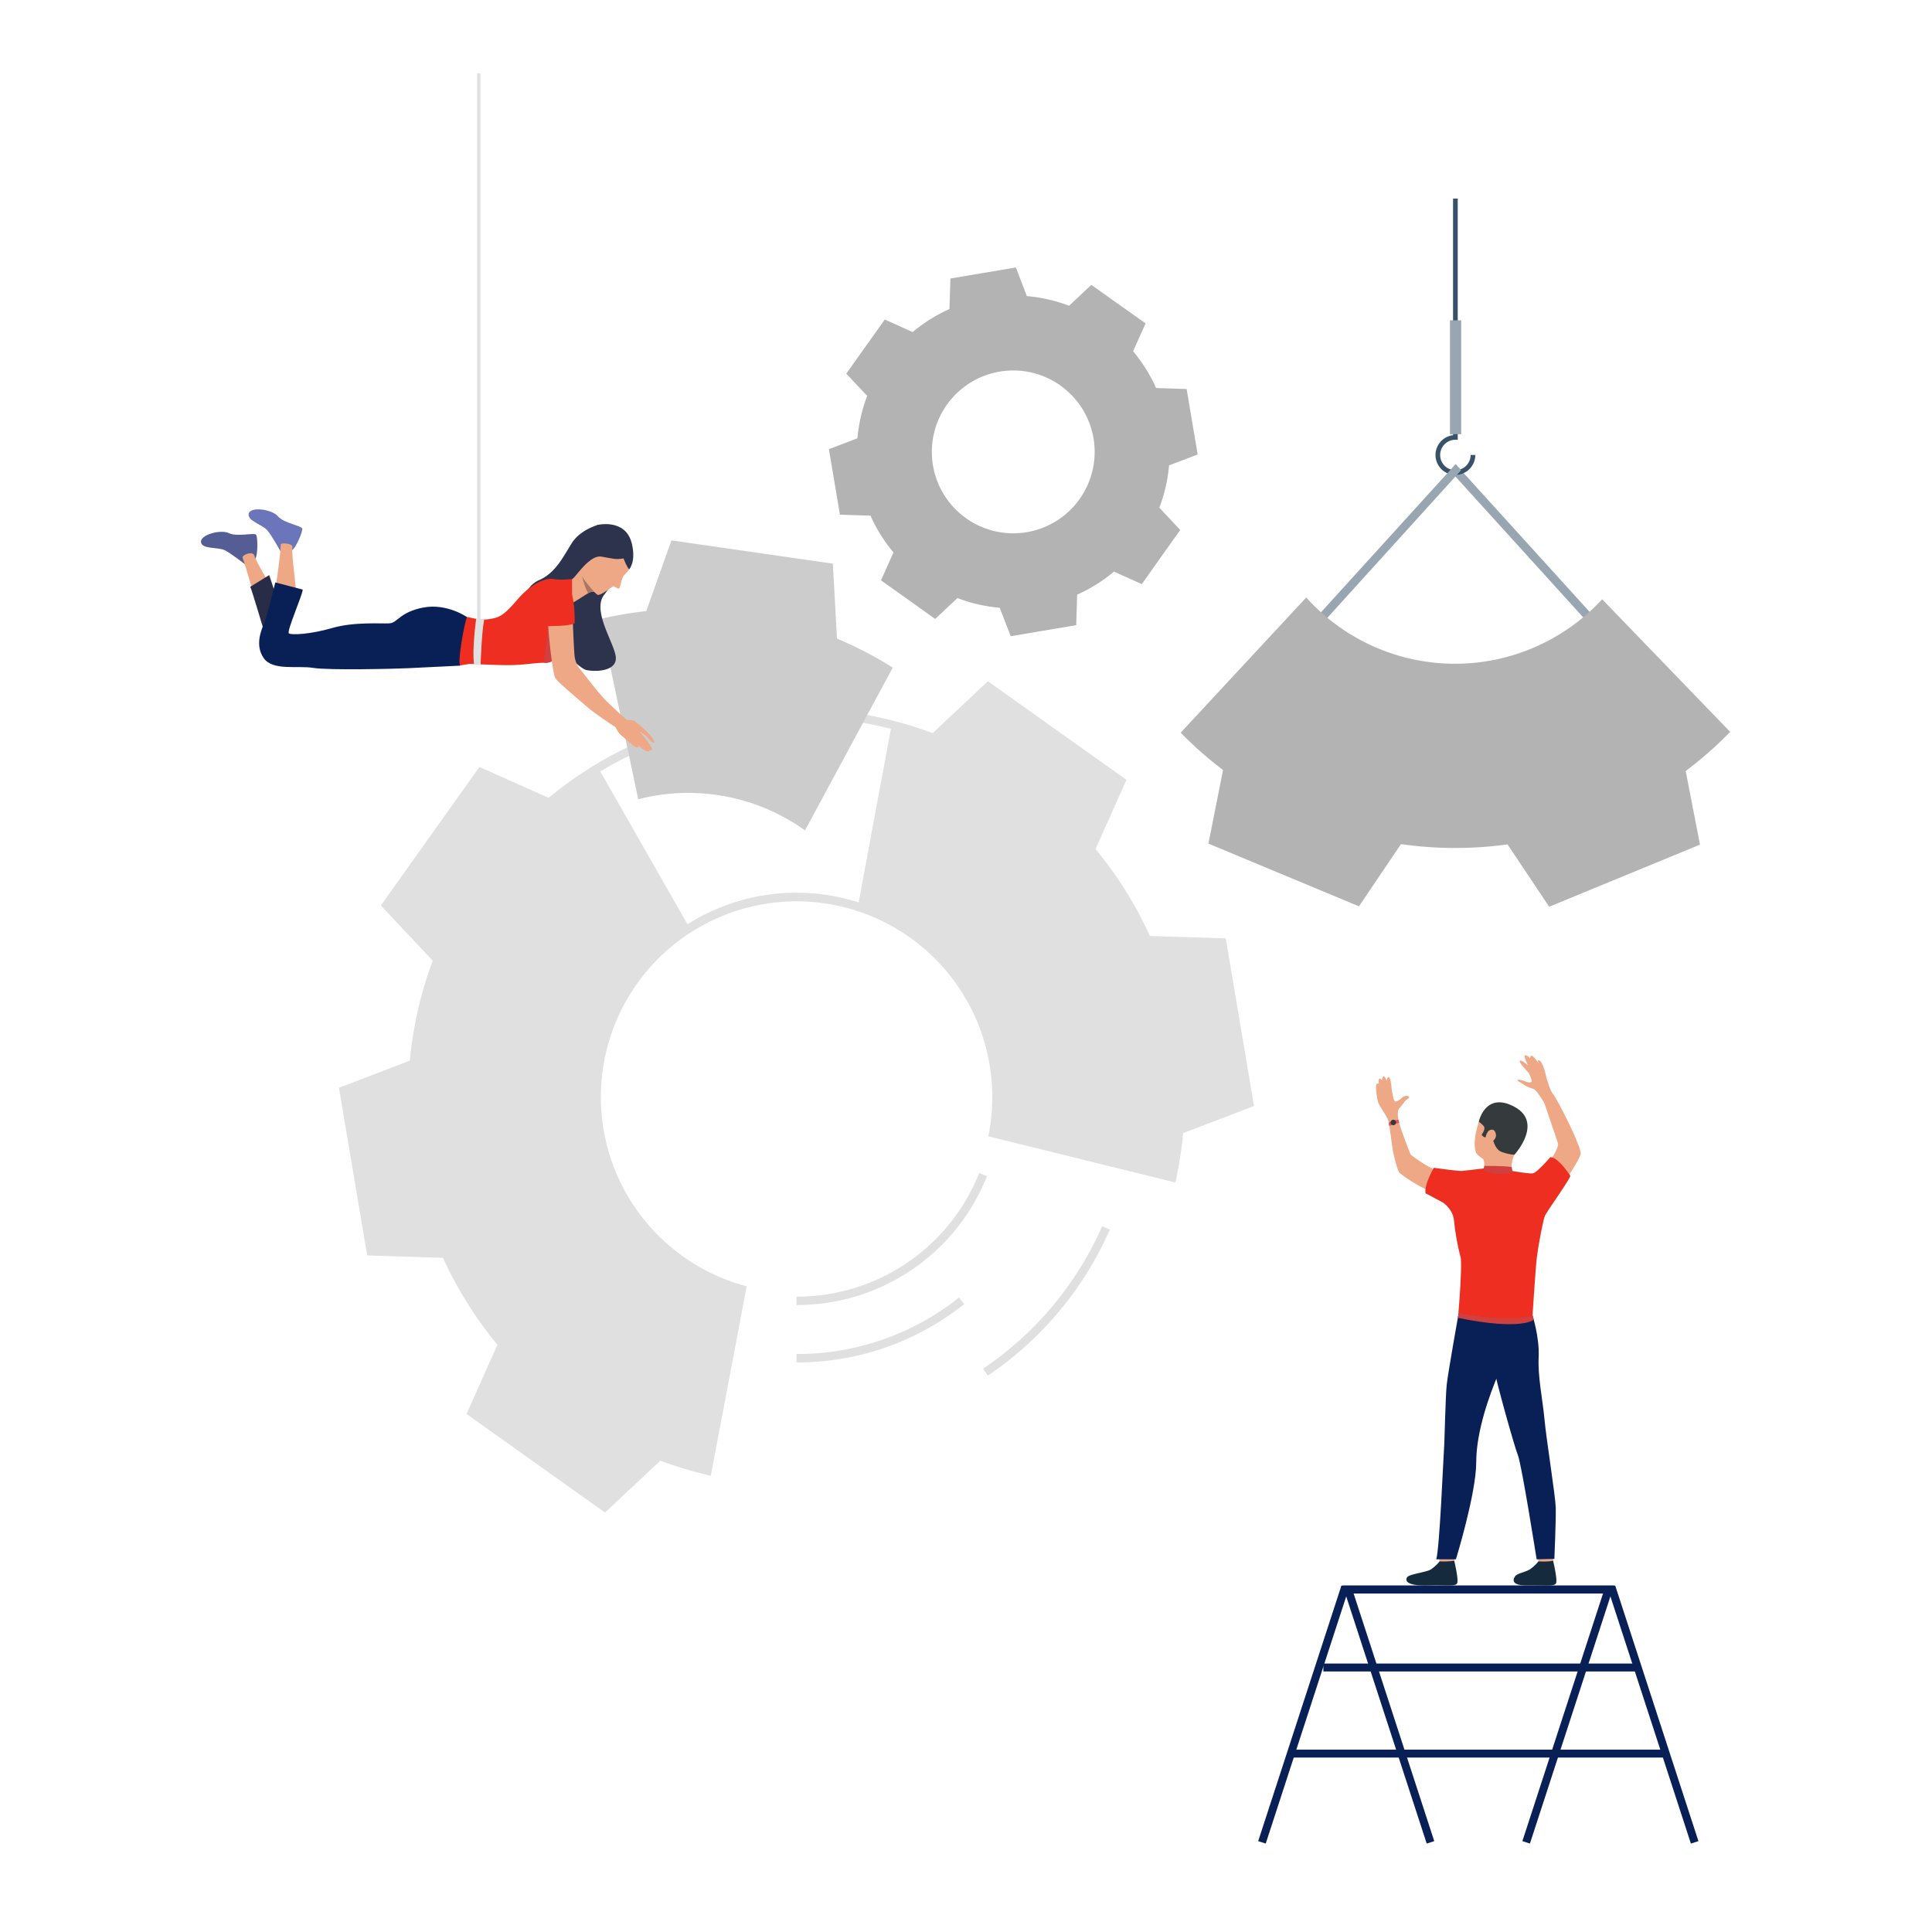 <svg id="Ebene_1" data-name="Ebene 1" xmlns="http://www.w3.org/2000/svg" viewBox="0 0 1080 1080"><defs><style>.cls-1{fill:#e0e0e0;}.cls-2{fill:#ccc;}.cls-3{fill:#98a6b1;}.cls-4{fill:#b3b3b3;}.cls-5{fill:#385369;}.cls-6{fill:#092057;}.cls-7{fill:#eea886;}.cls-8{fill:#152b3d;}.cls-9{fill:#d13f3f;}.cls-10{fill:#ed2e21;}.cls-11{fill:#353a3d;}.cls-12{fill:#e55353;}.cls-13{fill:#6a75ba;}.cls-14{fill:#545d94;}.cls-15{fill:#292c47;}.cls-16{fill:#2e334d;}.cls-17{fill:#a77860;}</style></defs><title>Illustrations</title><path class="cls-1" d="M338.22,845.52l-77.43-55.1,17.28-38.71a215.53,215.53,0,0,1-30.4-48.58l-42.4-1.34-15.79-93.7,39.63-15.17a215.21,215.21,0,0,1,12.8-55.86l-29-30.9L268,428.73,306.7,446a215.86,215.86,0,0,1,48.59-30.4l1.34-42.39,93.7-15.8,15.16,39.63a215.49,215.49,0,0,1,55.87,12.79l30.9-29,77.43,55.09-17.28,38.71a215.91,215.91,0,0,1,30.4,48.59l42.39,1.34L701,618.27l-39.62,15.16a218.09,218.09,0,0,1-3.82,25.15L657,661,552.49,635.19l.4-2.17a109.4,109.4,0,1,0-137.57,85.45l2.07.59L397.34,824.93l-2.39-.56a216.84,216.84,0,0,1-25.83-7.85Zm-71.57-56.7,71.16,50.64,30.24-28.38,1.37.52a209.71,209.71,0,0,0,24.22,7.61L412,722.39a114.15,114.15,0,1,1,99.44-202.2,114.61,114.61,0,0,1,46.48,111.49l95.55,23.54a212.87,212.87,0,0,0,3.38-23.66l.13-1.47,38.77-14.83-14.51-86.11-41.49-1.32-.6-1.34a211.52,211.52,0,0,0-31.25-50l-1-1.12,16.91-37.88L552.67,386.9l-30.24,28.38-1.37-.52a211,211,0,0,0-57.44-13.16l-1.47-.12-14.83-38.79-86.11,14.52-1.32,41.49-1.34.6a211.27,211.27,0,0,0-50,31.25l-1.12.95-37.88-16.91L219,505.75,247.34,536l-.52,1.37a211,211,0,0,0-13.16,57.43l-.12,1.47L194.75,611.1l14.51,86.11,41.5,1.32.6,1.34a211.17,211.17,0,0,0,31.25,50l.95,1.12Z"/><path class="cls-2" d="M467.88,357l-2.3-41.91-90.24-13-14.08,39.53A216.15,216.15,0,0,0,335.51,346l21.27,100.79A112,112,0,0,1,450,464.2l49.05-91A212.92,212.92,0,0,0,467.88,357Z"/><path class="cls-1" d="M445.24,729.51v-4.7a109.51,109.51,0,0,0,102.12-69.06l4.36,1.76A114.2,114.2,0,0,1,445.24,729.51Z"/><path class="cls-1" d="M445.24,761.6v-4.7a145,145,0,0,0,90.85-31.57L539,729A149.61,149.61,0,0,1,445.24,761.6Z"/><path class="cls-1" d="M552.19,769l-2.63-3.89a186.87,186.87,0,0,0,66.54-79.62l4.3,1.89A191.59,191.59,0,0,1,552.19,769Z"/><rect class="cls-3" x="849.39" y="248.12" width="4.7" height="113.61" transform="translate(16.07 651.47) rotate(-42.22)"/><path class="cls-1" d="M690.79,571.81l-7.58-44.95-41.94-1.33A213.63,213.63,0,0,0,609.67,475l17.1-38.28-74.3-52.87-30.56,28.69a209.91,209.91,0,0,0-23.46-7.45L479.57,506.78a111.94,111.94,0,0,1,75.64,126.66l100,24.64a216.48,216.48,0,0,0,3.92-26.32l39.18-15ZM354.17,548.37a111.11,111.11,0,0,1,31.3-29.67l-51.05-89.47a211.9,211.9,0,0,0-27.34,19.53l-38.28-17.1-26.43,37.15L215.94,506l28.69,30.57a213.08,213.08,0,0,0-13.31,58.07l-39.2,15,7.58,44.95,7.57,45,41.94,1.33a213.69,213.69,0,0,0,31.61,50.5l-17.09,38.28,37.14,26.45L338,842.49l30.57-28.69a211.63,211.63,0,0,0,26.9,8.28l19.19-101.35a111.84,111.84,0,0,1-60.51-172.36Z"/><path class="cls-4" d="M648.08,283.8a87,87,0,0,0,5.42-23.64l16-6.1-3.08-18.3-3.08-18.3-17.08-.55a87,87,0,0,0-12.86-20.55l7-15.59L625.19,170l-15.13-10.76-12.44,11.68A87.09,87.09,0,0,0,574,165.51l-6.11-16-18.3,3.09-18.3,3.08-.54,17.08a86.68,86.68,0,0,0-20.56,12.86l-15.59-7-10.76,15.12-10.76,15.12,11.68,12.45A87,87,0,0,0,479.32,245l-15.95,6.11,3.08,18.3,3.08,18.3,17.08.54a87,87,0,0,0,12.86,20.56l-7,15.59,15.12,10.76L522.76,346l12.44-11.68a87.17,87.17,0,0,0,23.64,5.42L565,355.64l18.3-3.08,18.3-3.09.54-17.07a86.52,86.52,0,0,0,20.56-12.87l15.59,7L649,311.37l10.76-15.12ZM540,289.67A45.51,45.51,0,1,1,603.49,279,45.49,45.49,0,0,1,540,289.67Z"/><path class="cls-5" d="M813.57,265.48a11.16,11.16,0,0,0,11.14-11.14h-2.63a8.51,8.51,0,1,1-8.51-8.51h1.31V111h-2.62V243.28a11.14,11.14,0,0,0,1.31,22.2Z"/><rect class="cls-3" x="810.55" y="179.07" width="6.27" height="63.65" transform="translate(1627.37 421.78) rotate(180)"/><polygon class="cls-3" points="739.08 348.57 735.6 345.41 813.75 259.38 816.76 262.87 739.08 348.57"/><path class="cls-4" d="M942.31,431a213.09,213.09,0,0,0,24.86-21.88L895.62,335a111.89,111.89,0,0,1-165.43-1L660,409.57a211.4,211.4,0,0,0,23.69,20.85l-8.17,41.16,42.08,17.54,42.08,17.52,23.46-34.78a214.18,214.18,0,0,0,59.58.16L866,506.87l42.15-17.36,42.15-17.36Z"/><polygon class="cls-6" points="753.08 890.77 896.1 890.77 851.02 1029.2 855.24 1030.57 902.2 886.34 749.86 886.34 703.34 1029.2 707.55 1030.57 753.08 890.77"/><polygon class="cls-6" points="801.75 1029.2 756.68 890.77 899.7 890.77 945.22 1030.57 949.43 1029.2 902.92 886.34 750.57 886.34 797.54 1030.57 801.75 1029.2"/><rect class="cls-6" x="739.77" y="929.93" width="175.05" height="4.43"/><rect class="cls-6" x="721.74" y="978.06" width="209.44" height="4.43"/><path class="cls-7" d="M825.2,644.52s-2.76-4.84,1.62-17.79c4.23-12.53,18.9-11.39,23.56-3.37s3.08,13-3.78,22.08S828.05,648.66,825.2,644.52Z"/><path class="cls-7" d="M859.26,867.37s.72,5.32.81,6.12,8.08-.47,8.08-.47l.64-6.33S860.26,866.62,859.26,867.37Z"/><path class="cls-8" d="M860,872.81a22,22,0,0,1-5,4.61c-2.44,1.39-6.28,2-7.73,3.39-1,1.05-3.8,5.54,6.35,5.45s15.06.64,16.15-1.09-1.58-12.72-1.58-12.72S865.72,873.15,860,872.81Z"/><path class="cls-7" d="M804,867.37s.72,5.32.81,6.12,8.07-.47,8.07-.47l.65-6.33S805,866.62,804,867.37Z"/><path class="cls-8" d="M804.73,872.81a22,22,0,0,1-5,4.61c-2.44,1.39-11.44,2.54-12.89,4-1,1-2.78,5.24,11.51,4.85,10.16-.28,15.06.64,16.15-1.09s-1.58-12.72-1.58-12.72A41.23,41.23,0,0,1,804.73,872.81Z"/><path class="cls-6" d="M856.57,734.92s4.09,12.71,3.55,23.67,2.12,22.95,3.21,34.4c1.2,12.76,6.16,43,6.34,49.8s-.77,28.63-.77,28.63l-9.91.24s-8.33-52.82-10.48-58.21-12.85-43.82-13.21-48.13S856.57,734.92,856.57,734.92Z"/><path class="cls-6" d="M815.48,733.59s-6,33.62-6.74,40.33-1.2,32.46-1.56,36.65-2.39,54.86-4.31,61.09h11s11.35-36.83,11.35-54.26,7.51-37.88,12.37-49.38,16-11.77,18.93-33.1C856.57,734.92,819.51,726.82,815.48,733.59Z"/><path class="cls-7" d="M829.21,647.94s1.24,3.62,0,6.21,15.92,1,15.92,1-.77-5.35,1.47-9.75S829.21,647.94,829.21,647.94Z"/><path class="cls-9" d="M857.37,737.69s-6.18,6.34-42.45-1l.56-3.11,41.23,1.55Z"/><path class="cls-7" d="M826.61,655s-6.34.65-8.16,1-14-2.19-16.51-2.44-13.18-7.58-13.52-8.44-6.49-16.43-6.84-19.79-6-1.63-5.5.69c.9,4.34,2.06,14.87,2.7,17.92.69,3.3,2.53,10.76,3.57,11.68s10.64,8.23,20,11.34a79.56,79.56,0,0,1,16.49,7.68h46.36s18-25.78,18.42-29.66-12.6-29.7-15.18-32.93-6.34,1.05-6.34,1.05,7.76,22.76,8.79,26-9,17.46-11.78,17.5-9.85-.86-13-1a22.17,22.17,0,0,1-6.48-1.51Z"/><path class="cls-10" d="M806.63,672.21s5.67,3.77,6.19,10.25a133.73,133.73,0,0,0,3.63,20.19c1,3.5-.91,28.87-1.17,30.68s35.88,6.12,41.43,1.81c0,0,1.55-23.69,2.2-30.42s3.75-23,4.79-25.24,13.59-19.81,14.11-22.14c0,0-6.5-10.35-11.16-10.48,0,0-7.4,8.67-9.81,9.06s-17.21-2.32-17.21-2.35-1.62,2.2-10.2-.39c0,0-10.22,1.16-11.88,1.37-2,.26-16-1.76-16-1.76s-5.62,9.49-4.63,14.27Z"/><path class="cls-7" d="M781.91,627.34s-1.27-6,.25-7.72c.87-1,3-3.58,3.15-4s2.43-1.67,2.43-2.29-2.19-1.38-4.1.38-3.1,2.15-3.86,2-1.86-6.53-1.95-8.11-.71-5.72-1.69-5.43-.94,2.09-.94,2.09-1.14-3.14-1.9-2.52-.67,2.14-.67,2.14-1.43-1.76-1.81-.47a4.36,4.36,0,0,0,0,2.43s-1.48-.81-1.58,1.19.43,7.87,1.48,10,5,7.58,5.44,9.73S781.91,627.34,781.91,627.34Z"/><path class="cls-7" d="M863.42,616.8s-4.32-7.25-5.79-7.89-3.53-1-5.35-2.31-4.2-2.37-4.07-2.81,2.26-.25,4.55.74,3.29.51,3.5,0-1.21-4.17-1.9-5-5.61-5.82-4.79-6.55,4,2,4.53,2.55c0,0-2.55-5.35-1.56-5.61s2.85,1.64,2.85,1.64-.22-4.58,4.7,2.84c0,0-1-2.45.48-1.63s3,5.43,3.45,7.76,2.63,9.76,4.47,11.55S863.42,616.8,863.42,616.8Z"/><path class="cls-11" d="M846.6,645.44s-2.27.2-7.1-1.47-5.2-10.12-6.24-9.12a3.05,3.05,0,0,1-5-.58s2.35-3.1,1.26-4.6a11.71,11.71,0,0,0-2.87-2.59s3.4-16.38,18.87-8.92C863.69,626.91,846.6,645.44,846.6,645.44Z"/><path class="cls-9" d="M829.21,654.15l.54-2.37s9.88-.2,15.26.59l.57,2.83S838.68,658.32,829.21,654.15Z"/><path class="cls-7" d="M831.64,632.78c.9-1.49,4.22-2.5,4.61,1.72.3,3.28-5.93,6.85-6,3.8A9.22,9.22,0,0,1,831.64,632.78Z"/><path class="cls-12" d="M781.69,626s-3.59.09-5.31,1.65a3.64,3.64,0,0,0,.29,1.79,22.06,22.06,0,0,1,5.45-1.71S782.1,626.38,781.69,626Z"/><path class="cls-11" d="M777.47,626.87a1.53,1.53,0,1,0,2-.82A1.52,1.52,0,0,0,777.47,626.87Z"/><path class="cls-13" d="M156.72,308.08s-4.68-8.6-7.35-11.69S137.86,291,139.07,287s13.05-2.24,16.32,1.63,13.23,5.24,13.57,6.87-3.46,10.57-5.6,12S156.72,308.08,156.72,308.08Z"/><path class="cls-14" d="M136.82,315.36s-7.63-6.05-11.3-7.83-12.71-.4-13.18-4.5,11.1-7.24,15.63-5,14.22-.44,15.19.92,1,11.07-.36,13.26S136.82,315.36,136.82,315.36Z"/><path class="cls-7" d="M153.75,331.1s3.33-22.77,3.18-26.72c0-1.13,6.85-.71,6.53,1.46-.7,4.72,2.48,23,1.93,26.37S153.47,333.21,153.75,331.1Z"/><path class="cls-7" d="M143.32,337.64s-6.23-22.11-7.69-25.78c-.65-1.64,5.71-4.17,6.57-1.25,1.36,4.58,11.42,20.14,12.24,23.44S143.9,339.69,143.32,337.64Z"/><path class="cls-15" d="M147.66,353s-6.71-22.59-7.74-25l10.57-6.52s4.9,14.43,5.58,18S147.66,353,147.66,353Z"/><path class="cls-16" d="M334.69,293.31s-10.2,2.58-15.06,10.3-9.05,16.6-18.17,20.63-9.18,14.42-8.47,16,28.74,33.11,34.85,34.33,17.56.37,16.34-7.73-13.22-25.5-6.49-34.29a46.39,46.39,0,0,0,8.43-16.87Z"/><path class="cls-7" d="M332.91,331a3.69,3.69,0,0,0-.79-.14,5.76,5.76,0,0,0-2.39.28,5.38,5.38,0,0,0-.93.47c-2.43,1.43-8.17,5.31-8.94,5.4s-.14-13.28-.14-13.28,3-5.4,3.44-9S332.91,331,332.91,331Z"/><path class="cls-6" d="M261.14,345s-11.21-7.86-24.36-5.41-14.56,8.59-19.07,8.87-19.58-1-32,2.6-22.8,4-24.22,3,7.73-21.65,7.73-24.48l-15.33-4s-4.39,18.3-6.1,22.42c-1.84,4.42-5.37,12.72-.35,19.93s19.07,4,27.58,5.42,46.57.52,53.22.17c7.21-.39,29-1.42,29-1.42Z"/><path class="cls-7" d="M353.21,304.23s.72,11.08-1.74,14.4a15.89,15.89,0,0,1-2.1,2.44,4.86,4.86,0,0,0-1.4,2c-.76,2.13-1.23,5.13-1.83,5.77s-2.58-1.08-3.27-1.09-7.44,5.82-9.05,4.63-11.46-11.18-10.63-18,3.85-17.07,14.93-17S352.36,301.48,353.21,304.23Z"/><path class="cls-10" d="M319.72,357.08A49,49,0,0,1,311,367.82c-1.85,1.57-3.77,2.66-5.51,2.66-.53,0-1,0-1.55,0-5.12.13-9.05.92-16,1.26-7.18.36-24.61-.64-25.13-.64s-5.54.9-5.54.9c-1.8-2.19,3-26.93,3.87-27.06s6.7,2.06,12.24,1.16,7.73-1.42,16-11.08,16.49-12.11,20-11.34,10.39,0,10.39,0S320,356.44,319.72,357.08Z"/><path class="cls-16" d="M348.56,312.16s2.06,5.35,3.16,6.09c0,0,4-4.22,1.42-14.62s-12.21-11.38-18.45-10.32c-7.76,1.31-15.57,27.57-15.16,30.12s9.09-13.56,16.71-12.27S343.92,312.89,348.56,312.16Z"/><path class="cls-17" d="M332.12,330.84a5.76,5.76,0,0,0-2.39.28,5.38,5.38,0,0,0-.93.47c-1.79-2.78-3.44-9.37-3.49-9.59C326.5,324.53,332.12,330.84,332.12,330.84Z"/><path class="cls-9" d="M311,367.82c-1.85,1.57-3.77,2.66-5.51,2.66-.53,0-1,0-1.55,0L306.44,350Z"/><path class="cls-7" d="M351.07,403.14l-4.95,4.5c-4.26-2.29-15-10-17-11.74S312.56,382,310.58,379.29s-4.51-31.09-4.26-32.39,12.51-1.94,13.9,1.06c0,0,.64,16.17,1,18.87a14,14,0,0,0,3.2,7.43c2.57,3.15,8,10.47,13.34,16.38C339,392.05,349.44,401.73,351.07,403.14Z"/><path class="cls-10" d="M321.23,348.32s.77-21.53-6.23-21.26c-8.85.34-10.18,11.17-9,22.94C306,350,319.25,350.13,321.23,348.32Z"/><path class="cls-7" d="M348.69,401a3.66,3.66,0,0,0,1.61,1.36c1.65.56,4.08-.52,5.29,1.64s-4.6,7.56-6.16,7.88-4.06-2.1-6-6.88S348.69,401,348.69,401Z"/><path class="cls-7" d="M355.08,403.36a73.81,73.81,0,0,1,5.95,5.15c2.63,2.54,5.3,5.87,4.62,6.5-.92.86-2.71-2-5.48-4.36-2.55-2.16-2.41-1.32-2.41-1.32s0-.24,2.3,2.63c2.51,3.09,5.09,6.76,4.32,7.29-.48.34-.51.43-1.6-.56.51.7.39.93.12,1.15-1.4,1.17-5.78-2.83-7.52-4.42,1.33,1.23,2.17,2.27.82,2.43-1.54.18-7.49-5.75-9.82-7.68C343.84,408.07,355.08,403.36,355.08,403.36Z"/><path class="cls-1" d="M266.17,346s-2.36,16.94-1.19,25.27c0,0,1.23.92,3.68.18,0,0,.61-18.5,2-25.06C270.65,346.35,269.89,345.78,266.17,346Z"/><rect class="cls-1" x="266.74" y="41" width="1.83" height="317.77"/></svg>